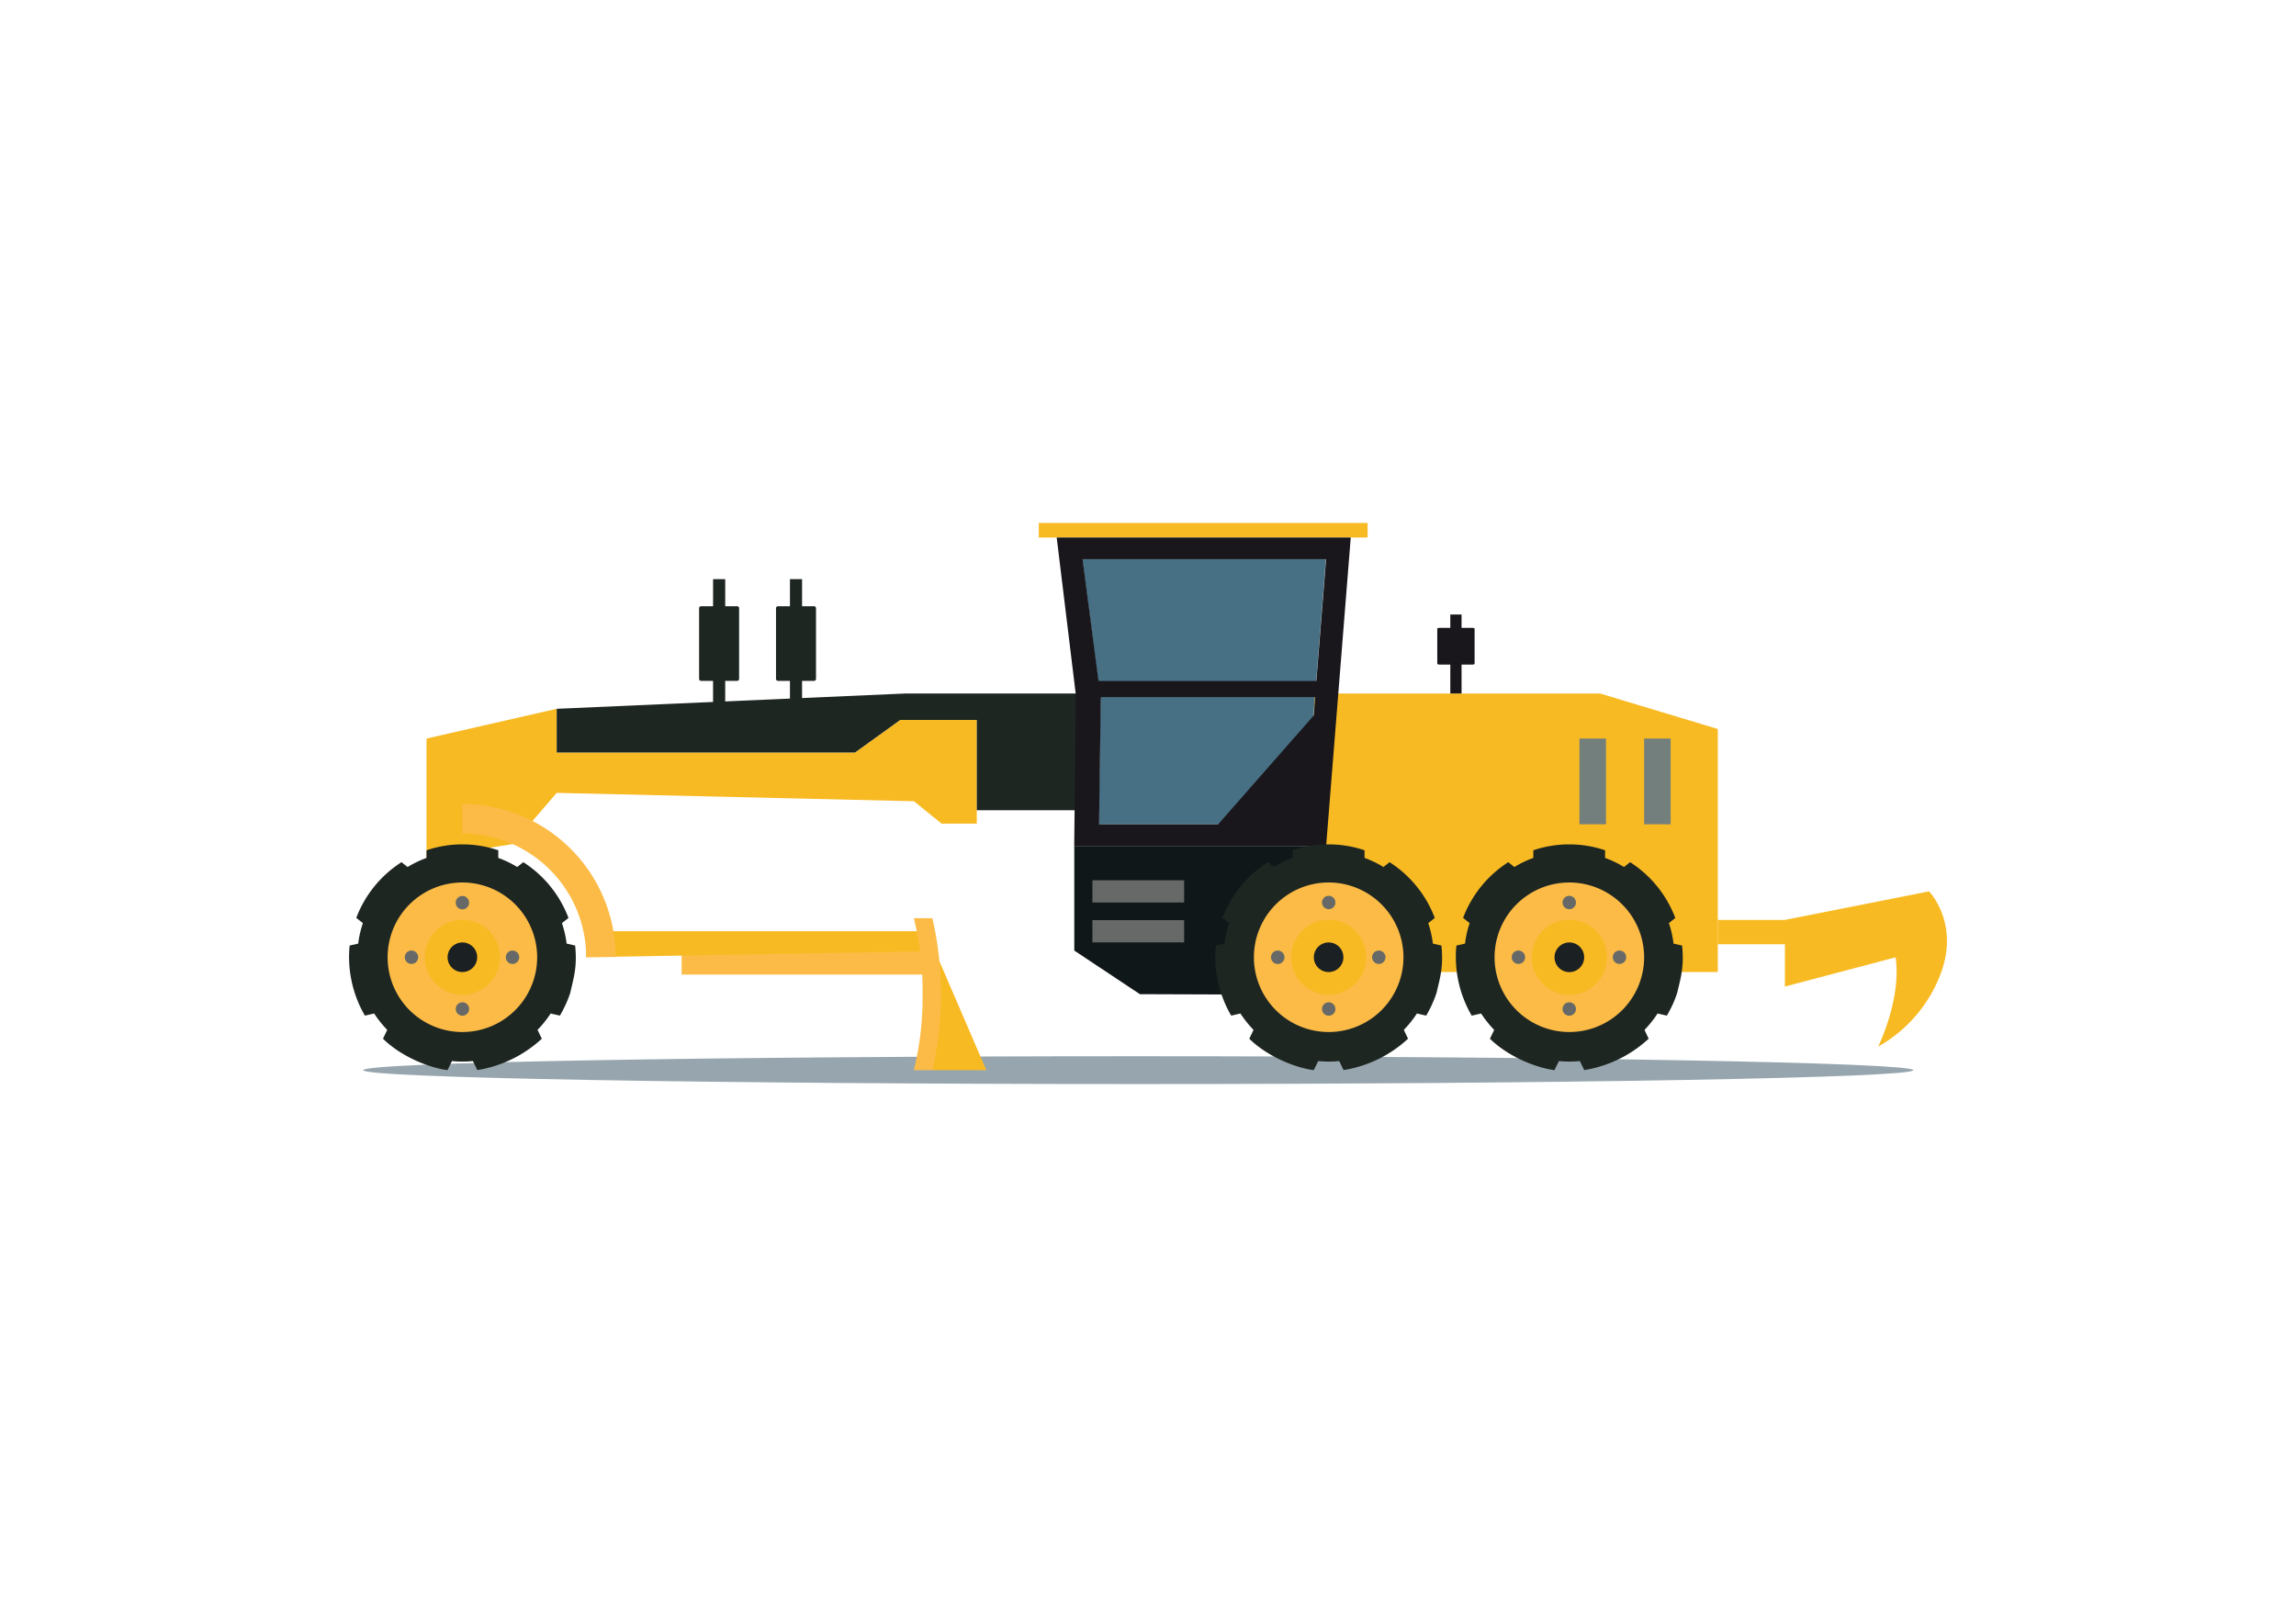 <svg xmlns="http://www.w3.org/2000/svg" viewBox="0 0 720 504"><defs><style>.cls-1{fill:none;}.cls-2{fill:#97a6ae;}.cls-3{fill:#101719;}.cls-4{fill:#fbbb46;}.cls-5{fill:#f8ba23;}.cls-6{fill:#487085;}.cls-7{fill:#19171c;}.cls-8{fill:#1e2622;}.cls-9{fill:#666967;}.cls-10{fill:#1b2022;}.cls-11{fill:#737f7c;}</style></defs><g id="Layer_2" data-name="Layer 2"><g id="Layer_1-2" data-name="Layer 1"><rect class="cls-1" width="720" height="504"></rect><path id="Path_1" data-name="Path 1" class="cls-2" d="M113.89,335.64c0,2.39,108.82,4.35,243,4.35S600,338,600,335.64s-108.82-4.38-243.08-4.38S113.89,333.22,113.89,335.64Z"></path><polygon class="cls-3" points="415.89 265.3 412.02 311.99 357.46 311.8 336.88 298.12 336.88 265.3 415.89 265.3 415.89 265.3"></polygon><polygon class="cls-4" points="213.76 298.12 289.15 298.12 289.15 305.65 213.76 305.65 213.76 298.12 213.76 298.12"></polygon><polygon class="cls-5" points="416.66 217.5 501.76 217.5 538.68 228.63 538.68 304.86 473.75 304.86 412.02 304.86 412.02 217.5 416.66 217.5 416.66 217.5"></polygon><polygon class="cls-5" points="133.75 269.06 133.75 231.63 174.58 222.3 174.58 236 268.13 236 282.3 225.79 306.32 225.79 306.32 258.32 295.28 258.32 286.61 251.29 174.58 248.67 160.72 264.73 133.75 269.06 133.75 269.06"></polygon><polygon class="cls-6" points="344.57 258.52 345.12 219.36 339.42 175.38 415.79 175.38 409.14 258.52 344.57 258.52 344.57 258.52"></polygon><polygon class="cls-5" points="325.75 168.58 428.87 168.58 428.87 164.01 325.75 164.01 325.75 168.58 325.75 168.58"></polygon><path class="cls-7" d="M451.32,196.91h3.48v-4.18h3.53v4.18h3.48c.34,0,.61.14.61.3v10.91c0,.17-.27.31-.61.31h-3.48v9.07H454.8v-9.07h-3.48c-.33,0-.61-.14-.61-.31V197.21c0-.16.28-.3.61-.3Z"></path><path class="cls-8" d="M244,190.13h3.72v-8.49h3.8v8.49h3.74a.63.63,0,0,1,.63.62v22.18a.63.63,0,0,1-.63.62h-3.74V232h-3.8V213.55H244a.64.64,0,0,1-.65-.62V190.75a.64.64,0,0,1,.65-.62Z"></path><path class="cls-8" d="M219.89,190.13h3.72v-8.49h3.81v8.49h3.73a.63.63,0,0,1,.63.62v22.18a.63.63,0,0,1-.63.62h-3.73V232h-3.81V213.55h-3.72a.65.65,0,0,1-.66-.62V190.75a.65.65,0,0,1,.66-.62Z"></path><path class="cls-8" d="M114.44,318.53l2.89-.67a34.38,34.38,0,0,0,4.1,5.14l-1.33,2.77c5.3,5.24,13.79,9,20.23,9.86l1.39-2.85a32.88,32.88,0,0,0,6.58,0l1.37,2.83a38.85,38.85,0,0,0,20.24-9.84L168.56,323a34.51,34.51,0,0,0,4.12-5.14l2.9.67a38.92,38.92,0,0,0,2.85-6c.14-.41.29-.81.42-1.22,1-4.56,2.22-8,1.51-14.76l-2.67-.61a33.06,33.06,0,0,0-1.47-6.42l2.05-1.63a35.72,35.72,0,0,0-14.17-17.49l-1.9,1.52a32.11,32.11,0,0,0-5.94-2.85v-2.4a35.11,35.11,0,0,0-22.51,0v2.4a32,32,0,0,0-5.93,2.85l-1.91-1.52a35.75,35.75,0,0,0-14.19,17.48l2.08,1.64a31.66,31.66,0,0,0-1.47,6.42l-2.69.61a36.57,36.57,0,0,0,4.8,22Z"></path><path class="cls-4" d="M168.45,300.21A23.45,23.45,0,1,1,145,276.77a23.48,23.48,0,0,1,23.45,23.44Z"></path><path class="cls-5" d="M133.23,300.21A11.77,11.77,0,1,0,145,288.45a11.77,11.77,0,0,0-11.77,11.76Z"></path><path class="cls-9" d="M142.92,316.45a2.1,2.1,0,1,0,2.09-2.1,2.09,2.09,0,0,0-2.09,2.1Z"></path><path class="cls-9" d="M126.94,300.21a2.1,2.1,0,1,0,2.09-2.09,2.08,2.08,0,0,0-2.09,2.09Z"></path><path class="cls-10" d="M140.36,300.21a4.64,4.64,0,1,0,4.64-4.63,4.65,4.65,0,0,0-4.64,4.63Z"></path><path class="cls-9" d="M158.62,300.21a2.1,2.1,0,1,0,2.1-2.09,2.09,2.09,0,0,0-2.1,2.09Z"></path><path class="cls-8" d="M461.57,318.53l2.89-.67a33.75,33.75,0,0,0,4.1,5.14l-1.33,2.77c5.3,5.24,13.79,9,20.23,9.86l1.39-2.85a32.78,32.78,0,0,0,6.57,0l1.38,2.83A38.82,38.82,0,0,0,517,325.77L515.7,323a34.38,34.38,0,0,0,4.1-5.14l2.9.67a36.38,36.38,0,0,0,2.86-6c.14-.41.28-.81.41-1.22,1.06-4.56,2.21-8,1.52-14.76l-2.69-.61a31.62,31.62,0,0,0-1.45-6.42l2-1.63a35.78,35.78,0,0,0-14.17-17.49l-1.91,1.52a32,32,0,0,0-5.93-2.85v-2.4a35.11,35.11,0,0,0-22.51,0v2.4a32.11,32.11,0,0,0-5.94,2.85l-1.9-1.52a35.62,35.62,0,0,0-14.18,17.48l2.06,1.64a31,31,0,0,0-1.45,6.42l-2.71.61a36.57,36.57,0,0,0,4.81,22Z"></path><path class="cls-4" d="M515.58,300.21a23.45,23.45,0,1,1-23.45-23.44,23.49,23.49,0,0,1,23.45,23.44Z"></path><path class="cls-5" d="M480.35,300.21a11.78,11.78,0,1,0,11.78-11.76,11.77,11.77,0,0,0-11.78,11.76Z"></path><path class="cls-9" d="M490,316.45a2.1,2.1,0,1,0,2.1-2.1,2.09,2.09,0,0,0-2.1,2.1Z"></path><path class="cls-9" d="M490,283.05a2.1,2.1,0,1,0,2.1-2.09,2.1,2.1,0,0,0-2.1,2.09Z"></path><path class="cls-9" d="M474.06,300.21a2.1,2.1,0,1,0,2.09-2.09,2.08,2.08,0,0,0-2.09,2.09Z"></path><path class="cls-10" d="M487.48,300.21a4.65,4.65,0,1,0,4.65-4.63,4.65,4.65,0,0,0-4.65,4.63Z"></path><path class="cls-9" d="M505.75,300.21a2.1,2.1,0,1,0,2.09-2.09,2.09,2.09,0,0,0-2.09,2.09Z"></path><polygon class="cls-5" points="289.72 298.37 289.72 292.06 183.82 292.06 183.82 300.21 289.72 298.37 289.72 298.37"></polygon><path class="cls-4" d="M145,252.16a48.06,48.06,0,0,1,48.06,48h-9.24A38.82,38.82,0,0,0,145,261.4v-9.24Z"></path><polygon class="cls-8" points="174.58 222.3 283.94 217.5 341.25 217.5 341.25 254.12 306.32 254.12 306.32 225.79 282.3 225.79 268.13 236 174.58 236 174.58 222.3 174.58 222.3"></polygon><path class="cls-7" d="M382,258.52H344.66s.54-39.62.54-39.62c.09.66.07.5,0-.27h67.25l-.47,5.76L382,258.52Zm-42.53-83.14h76.38l-3.06,38.2h-68.3c-1.35-10.2-4.07-31.07-5-38.2Zm-2.11,42.53-.5,47.39h79l7.72-96.72H331.37l6,49.33Z"></path><polygon class="cls-11" points="495.3 258.52 503.62 258.52 503.62 231.63 495.3 231.63 495.3 258.52 495.3 258.52"></polygon><polygon class="cls-11" points="515.58 258.52 523.9 258.52 523.9 231.63 515.58 231.63 515.58 258.52 515.58 258.52"></polygon><path class="cls-8" d="M386.1,318.53l2.88-.67a35.09,35.09,0,0,0,4.11,5.14l-1.33,2.77c5.3,5.24,13.8,9,20.22,9.86l1.4-2.85a32.88,32.88,0,0,0,6.58,0l1.36,2.83a38.75,38.75,0,0,0,20.23-9.84L440.22,323a33.82,33.82,0,0,0,4.11-5.14l2.9.67a38.07,38.07,0,0,0,2.86-6c.14-.41.28-.81.41-1.22,1.05-4.56,2.21-8,1.52-14.76l-2.68-.61a33,33,0,0,0-1.46-6.42l2.05-1.63a35.8,35.8,0,0,0-14.18-17.49l-1.91,1.52a32,32,0,0,0-5.93-2.85v-2.4a35.1,35.1,0,0,0-22.51,0v2.4a32.64,32.64,0,0,0-5.93,2.85l-1.91-1.52a35.73,35.73,0,0,0-14.18,17.48l2.07,1.64a32.33,32.33,0,0,0-1.46,6.42l-2.7.61a36.57,36.57,0,0,0,4.81,22Z"></path><path class="cls-4" d="M440.11,300.21a23.45,23.45,0,1,1-23.45-23.44,23.48,23.48,0,0,1,23.45,23.44Z"></path><path class="cls-5" d="M404.89,300.21a11.77,11.77,0,1,0,11.77-11.76,11.77,11.77,0,0,0-11.77,11.76Z"></path><path class="cls-9" d="M414.57,316.45a2.1,2.1,0,1,0,2.1-2.1,2.1,2.1,0,0,0-2.1,2.1Z"></path><path class="cls-9" d="M398.58,300.21a2.11,2.11,0,1,0,2.11-2.09,2.1,2.1,0,0,0-2.11,2.09Z"></path><path class="cls-10" d="M412,300.21a4.64,4.64,0,1,0,4.64-4.63,4.65,4.65,0,0,0-4.64,4.63Z"></path><path class="cls-9" d="M430.28,300.21a2.1,2.1,0,1,0,2.1-2.09,2.09,2.09,0,0,0-2.1,2.09Z"></path><polygon class="cls-9" points="342.57 283.05 371.33 283.05 371.33 276.08 342.57 276.08 342.57 283.05 342.57 283.05"></polygon><polygon class="cls-9" points="342.57 295.55 371.33 295.55 371.33 288.58 342.57 288.58 342.57 295.55 342.57 295.55"></polygon><path class="cls-5" d="M559.73,288.51l45.2-8.95s9.75,10,3.55,26.09a44.18,44.18,0,0,1-19.5,22.6s7.37-15,5.46-28l-34.71,9.16V296.14H538.68v-7.63Z"></path><path class="cls-9" d="M414.57,283.05a2.1,2.1,0,1,0,4.2,0,2.1,2.1,0,0,0-4.2,0Z"></path><path class="cls-9" d="M142.9,283.05A2.1,2.1,0,1,0,145,281a2.1,2.1,0,0,0-2.1,2.09Z"></path><polygon class="cls-5" points="294.61 301.52 309.31 335.63 292.38 335.63 292.38 301.52 294.61 301.52 294.61 301.52"></polygon><path class="cls-4" d="M289.31,311.8a95.14,95.14,0,0,1-2.74,23.83h5.81a106.08,106.08,0,0,0,0-47.65h-5.81a95.12,95.12,0,0,1,2.74,23.82Z"></path></g></g></svg>